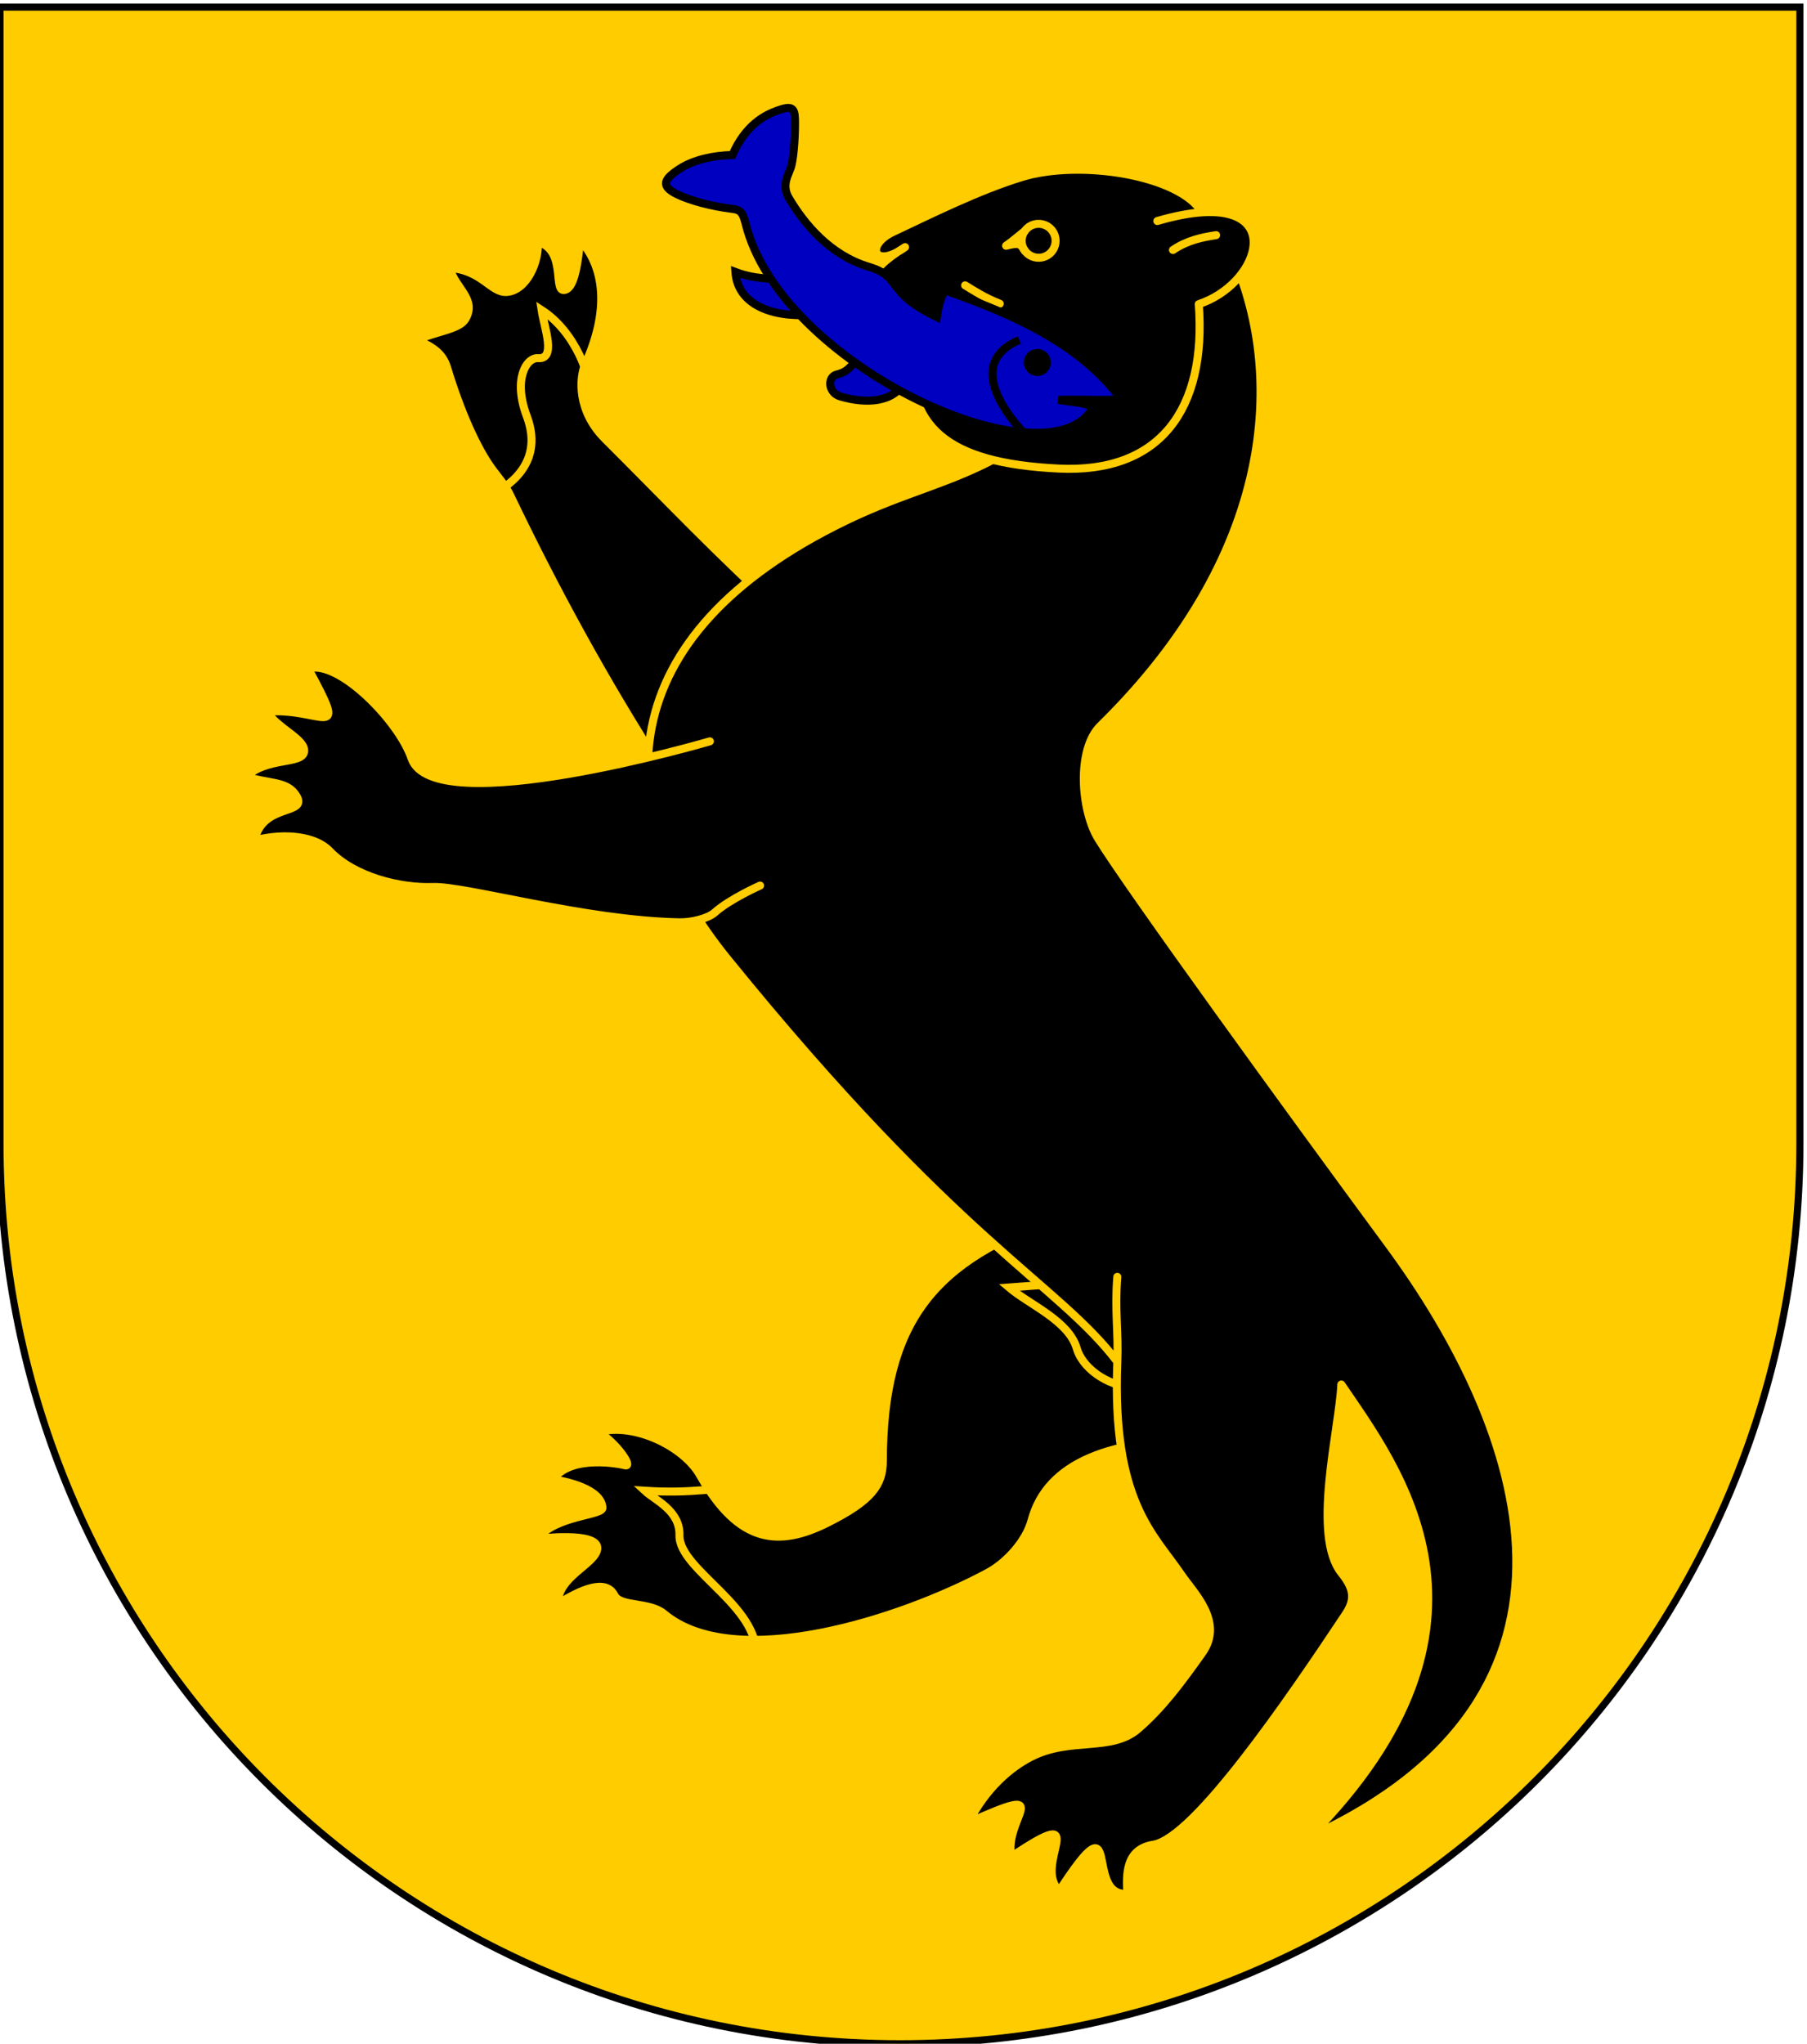 <?xml version="1.0" encoding="UTF-8" standalone="no"?>
<!-- Created with Inkscape (http://www.inkscape.org/) -->

<svg
   xmlns:dc="http://purl.org/dc/elements/1.1/"
   xmlns:cc="http://creativecommons.org/ns#"
   xmlns:rdf="http://www.w3.org/1999/02/22-rdf-syntax-ns#"
   xmlns:svg="http://www.w3.org/2000/svg"
   xmlns="http://www.w3.org/2000/svg"
   xmlns:sodipodi="http://sodipodi.sourceforge.net/DTD/sodipodi-0.dtd"
   xmlns:inkscape="http://www.inkscape.org/namespaces/inkscape"
   width="763"
   height="863"
   id="svg2"
   version="1.1"
   inkscape:version="0.92.2 (5c3e80d, 2017-08-06)"
   sodipodi:docname="Wappen Herrschaft Trottweiher.svg"
   inkscape:export-filename="C:\Users\Morgenstern\Desktop\Praiosborn.png"
   inkscape:export-xdpi="144"
   inkscape:export-ydpi="144">
  <defs
     id="defs4">
    <inkscape:perspective
       sodipodi:type="inkscape:persp3d"
       inkscape:vp_x="0 : 526.18109 : 1"
       inkscape:vp_y="0 : 1000 : 0"
       inkscape:vp_z="744.09448 : 526.18109 : 1"
       inkscape:persp3d-origin="372.04724 : 350.78739 : 1"
       id="perspective10" />
    <inkscape:perspective
       id="perspective2828"
       inkscape:persp3d-origin="0.5 : 0.33333333 : 1"
       inkscape:vp_z="1 : 0.5 : 1"
       inkscape:vp_y="0 : 1000 : 0"
       inkscape:vp_x="0 : 0.5 : 1"
       sodipodi:type="inkscape:persp3d" />
    <inkscape:perspective
       id="perspective2828-7"
       inkscape:persp3d-origin="0.5 : 0.33333333 : 1"
       inkscape:vp_z="1 : 0.5 : 1"
       inkscape:vp_y="0 : 1000 : 0"
       inkscape:vp_x="0 : 0.5 : 1"
       sodipodi:type="inkscape:persp3d" />
    <inkscape:perspective
       id="perspective3640"
       inkscape:persp3d-origin="0.5 : 0.33333333 : 1"
       inkscape:vp_z="1 : 0.5 : 1"
       inkscape:vp_y="0 : 1000 : 0"
       inkscape:vp_x="0 : 0.5 : 1"
       sodipodi:type="inkscape:persp3d" />
    <inkscape:perspective
       id="perspective3670"
       inkscape:persp3d-origin="0.5 : 0.33333333 : 1"
       inkscape:vp_z="1 : 0.5 : 1"
       inkscape:vp_y="0 : 1000 : 0"
       inkscape:vp_x="0 : 0.5 : 1"
       sodipodi:type="inkscape:persp3d" />
    <inkscape:perspective
       id="perspective3693"
       inkscape:persp3d-origin="0.5 : 0.33333333 : 1"
       inkscape:vp_z="1 : 0.5 : 1"
       inkscape:vp_y="0 : 1000 : 0"
       inkscape:vp_x="0 : 0.5 : 1"
       sodipodi:type="inkscape:persp3d" />
    <inkscape:perspective
       id="perspective3720"
       inkscape:persp3d-origin="0.5 : 0.33333333 : 1"
       inkscape:vp_z="1 : 0.5 : 1"
       inkscape:vp_y="0 : 1000 : 0"
       inkscape:vp_x="0 : 0.5 : 1"
       sodipodi:type="inkscape:persp3d" />
    <inkscape:perspective
       id="perspective3747"
       inkscape:persp3d-origin="0.5 : 0.33333333 : 1"
       inkscape:vp_z="1 : 0.5 : 1"
       inkscape:vp_y="0 : 1000 : 0"
       inkscape:vp_x="0 : 0.5 : 1"
       sodipodi:type="inkscape:persp3d" />
    <inkscape:perspective
       id="perspective3763"
       inkscape:persp3d-origin="0.5 : 0.33333333 : 1"
       inkscape:vp_z="1 : 0.5 : 1"
       inkscape:vp_y="0 : 1000 : 0"
       inkscape:vp_x="0 : 0.5 : 1"
       sodipodi:type="inkscape:persp3d" />
    <inkscape:perspective
       id="perspective3792"
       inkscape:persp3d-origin="0.5 : 0.33333333 : 1"
       inkscape:vp_z="1 : 0.5 : 1"
       inkscape:vp_y="0 : 1000 : 0"
       inkscape:vp_x="0 : 0.5 : 1"
       sodipodi:type="inkscape:persp3d" />
    <inkscape:perspective
       id="perspective3814"
       inkscape:persp3d-origin="0.5 : 0.33333333 : 1"
       inkscape:vp_z="1 : 0.5 : 1"
       inkscape:vp_y="0 : 1000 : 0"
       inkscape:vp_x="0 : 0.5 : 1"
       sodipodi:type="inkscape:persp3d" />
    <inkscape:perspective
       id="perspective3841"
       inkscape:persp3d-origin="0.5 : 0.33333333 : 1"
       inkscape:vp_z="1 : 0.5 : 1"
       inkscape:vp_y="0 : 1000 : 0"
       inkscape:vp_x="0 : 0.5 : 1"
       sodipodi:type="inkscape:persp3d" />
    <inkscape:perspective
       id="perspective3841-5"
       inkscape:persp3d-origin="0.5 : 0.33333333 : 1"
       inkscape:vp_z="1 : 0.5 : 1"
       inkscape:vp_y="0 : 1000 : 0"
       inkscape:vp_x="0 : 0.5 : 1"
       sodipodi:type="inkscape:persp3d" />
    <inkscape:perspective
       id="perspective3872"
       inkscape:persp3d-origin="0.5 : 0.33333333 : 1"
       inkscape:vp_z="1 : 0.5 : 1"
       inkscape:vp_y="0 : 1000 : 0"
       inkscape:vp_x="0 : 0.5 : 1"
       sodipodi:type="inkscape:persp3d" />
    <inkscape:perspective
       id="perspective3898"
       inkscape:persp3d-origin="0.5 : 0.33333333 : 1"
       inkscape:vp_z="1 : 0.5 : 1"
       inkscape:vp_y="0 : 1000 : 0"
       inkscape:vp_x="0 : 0.5 : 1"
       sodipodi:type="inkscape:persp3d" />
    <inkscape:perspective
       id="perspective3920"
       inkscape:persp3d-origin="0.5 : 0.33333333 : 1"
       inkscape:vp_z="1 : 0.5 : 1"
       inkscape:vp_y="0 : 1000 : 0"
       inkscape:vp_x="0 : 0.5 : 1"
       sodipodi:type="inkscape:persp3d" />
    <inkscape:perspective
       id="perspective2860"
       inkscape:persp3d-origin="0.5 : 0.33333333 : 1"
       inkscape:vp_z="1 : 0.5 : 1"
       inkscape:vp_y="0 : 1000 : 0"
       inkscape:vp_x="0 : 0.5 : 1"
       sodipodi:type="inkscape:persp3d" />
    <inkscape:perspective
       id="perspective3672"
       inkscape:persp3d-origin="0.5 : 0.33333333 : 1"
       inkscape:vp_z="1 : 0.5 : 1"
       inkscape:vp_y="0 : 1000 : 0"
       inkscape:vp_x="0 : 0.5 : 1"
       sodipodi:type="inkscape:persp3d" />
    <inkscape:perspective
       id="perspective3695"
       inkscape:persp3d-origin="0.5 : 0.33333333 : 1"
       inkscape:vp_z="1 : 0.5 : 1"
       inkscape:vp_y="0 : 1000 : 0"
       inkscape:vp_x="0 : 0.5 : 1"
       sodipodi:type="inkscape:persp3d" />
    <inkscape:perspective
       id="perspective3261"
       inkscape:persp3d-origin="0.5 : 0.33333333 : 1"
       inkscape:vp_z="1 : 0.5 : 1"
       inkscape:vp_y="0 : 1000 : 0"
       inkscape:vp_x="0 : 0.5 : 1"
       sodipodi:type="inkscape:persp3d" />
    <inkscape:perspective
       id="perspective2828-1"
       inkscape:persp3d-origin="0.5 : 0.33333333 : 1"
       inkscape:vp_z="1 : 0.5 : 1"
       inkscape:vp_y="0 : 1000 : 0"
       inkscape:vp_x="0 : 0.5 : 1"
       sodipodi:type="inkscape:persp3d" />
    <inkscape:perspective
       id="perspective3652"
       inkscape:persp3d-origin="0.5 : 0.33333333 : 1"
       inkscape:vp_z="1 : 0.5 : 1"
       inkscape:vp_y="0 : 1000 : 0"
       inkscape:vp_x="0 : 0.5 : 1"
       sodipodi:type="inkscape:persp3d" />
    <inkscape:perspective
       id="perspective3652-2"
       inkscape:persp3d-origin="0.5 : 0.33333333 : 1"
       inkscape:vp_z="1 : 0.5 : 1"
       inkscape:vp_y="0 : 1000 : 0"
       inkscape:vp_x="0 : 0.5 : 1"
       sodipodi:type="inkscape:persp3d" />
    <inkscape:perspective
       id="perspective3652-5"
       inkscape:persp3d-origin="0.5 : 0.33333333 : 1"
       inkscape:vp_z="1 : 0.5 : 1"
       inkscape:vp_y="0 : 1000 : 0"
       inkscape:vp_x="0 : 0.5 : 1"
       sodipodi:type="inkscape:persp3d" />
    <inkscape:perspective
       id="perspective3727"
       inkscape:persp3d-origin="0.5 : 0.33333333 : 1"
       inkscape:vp_z="1 : 0.5 : 1"
       inkscape:vp_y="0 : 1000 : 0"
       inkscape:vp_x="0 : 0.5 : 1"
       sodipodi:type="inkscape:persp3d" />
    <inkscape:perspective
       id="perspective3843"
       inkscape:persp3d-origin="0.5 : 0.33333333 : 1"
       inkscape:vp_z="1 : 0.5 : 1"
       inkscape:vp_y="0 : 1000 : 0"
       inkscape:vp_x="0 : 0.5 : 1"
       sodipodi:type="inkscape:persp3d" />
    <inkscape:perspective
       id="perspective3970"
       inkscape:persp3d-origin="0.5 : 0.33333333 : 1"
       inkscape:vp_z="1 : 0.5 : 1"
       inkscape:vp_y="0 : 1000 : 0"
       inkscape:vp_x="0 : 0.5 : 1"
       sodipodi:type="inkscape:persp3d" />
    <inkscape:perspective
       id="perspective4007"
       inkscape:persp3d-origin="0.5 : 0.33333333 : 1"
       inkscape:vp_z="1 : 0.5 : 1"
       inkscape:vp_y="0 : 1000 : 0"
       inkscape:vp_x="0 : 0.5 : 1"
       sodipodi:type="inkscape:persp3d" />
    <inkscape:perspective
       id="perspective4062"
       inkscape:persp3d-origin="0.5 : 0.33333333 : 1"
       inkscape:vp_z="1 : 0.5 : 1"
       inkscape:vp_y="0 : 1000 : 0"
       inkscape:vp_x="0 : 0.5 : 1"
       sodipodi:type="inkscape:persp3d" />
    <inkscape:perspective
       id="perspective4153"
       inkscape:persp3d-origin="0.5 : 0.33333333 : 1"
       inkscape:vp_z="1 : 0.5 : 1"
       inkscape:vp_y="0 : 1000 : 0"
       inkscape:vp_x="0 : 0.5 : 1"
       sodipodi:type="inkscape:persp3d" />
    <inkscape:perspective
       id="perspective4316"
       inkscape:persp3d-origin="0.5 : 0.33333333 : 1"
       inkscape:vp_z="1 : 0.5 : 1"
       inkscape:vp_y="0 : 1000 : 0"
       inkscape:vp_x="0 : 0.5 : 1"
       sodipodi:type="inkscape:persp3d" />
    <inkscape:perspective
       id="perspective4316-9"
       inkscape:persp3d-origin="0.5 : 0.33333333 : 1"
       inkscape:vp_z="1 : 0.5 : 1"
       inkscape:vp_y="0 : 1000 : 0"
       inkscape:vp_x="0 : 0.5 : 1"
       sodipodi:type="inkscape:persp3d" />
    <inkscape:perspective
       id="perspective2898"
       inkscape:persp3d-origin="0.5 : 0.33333333 : 1"
       inkscape:vp_z="1 : 0.5 : 1"
       inkscape:vp_y="0 : 1000 : 0"
       inkscape:vp_x="0 : 0.5 : 1"
       sodipodi:type="inkscape:persp3d" />
    <inkscape:perspective
       id="perspective3337"
       inkscape:persp3d-origin="0.5 : 0.33333333 : 1"
       inkscape:vp_z="1 : 0.5 : 1"
       inkscape:vp_y="0 : 1000 : 0"
       inkscape:vp_x="0 : 0.5 : 1"
       sodipodi:type="inkscape:persp3d" />
    <inkscape:perspective
       id="perspective3373"
       inkscape:persp3d-origin="0.5 : 0.33333333 : 1"
       inkscape:vp_z="1 : 0.5 : 1"
       inkscape:vp_y="0 : 1000 : 0"
       inkscape:vp_x="0 : 0.5 : 1"
       sodipodi:type="inkscape:persp3d" />
    <inkscape:perspective
       id="perspective3191"
       inkscape:persp3d-origin="0.5 : 0.33333333 : 1"
       inkscape:vp_z="1 : 0.5 : 1"
       inkscape:vp_y="0 : 1000 : 0"
       inkscape:vp_x="0 : 0.5 : 1"
       sodipodi:type="inkscape:persp3d" />
    <inkscape:perspective
       id="perspective3606"
       inkscape:persp3d-origin="0.5 : 0.33333333 : 1"
       inkscape:vp_z="1 : 0.5 : 1"
       inkscape:vp_y="0 : 1000 : 0"
       inkscape:vp_x="0 : 0.5 : 1"
       sodipodi:type="inkscape:persp3d" />
    <inkscape:perspective
       id="perspective5054"
       inkscape:persp3d-origin="0.5 : 0.33333333 : 1"
       inkscape:vp_z="1 : 0.5 : 1"
       inkscape:vp_y="0 : 1000 : 0"
       inkscape:vp_x="0 : 0.5 : 1"
       sodipodi:type="inkscape:persp3d" />
    <inkscape:perspective
       id="perspective5466"
       inkscape:persp3d-origin="0.5 : 0.33333333 : 1"
       inkscape:vp_z="1 : 0.5 : 1"
       inkscape:vp_y="0 : 1000 : 0"
       inkscape:vp_x="0 : 0.5 : 1"
       sodipodi:type="inkscape:persp3d" />
    <inkscape:perspective
       id="perspective5466-3"
       inkscape:persp3d-origin="0.5 : 0.33333333 : 1"
       inkscape:vp_z="1 : 0.5 : 1"
       inkscape:vp_y="0 : 1000 : 0"
       inkscape:vp_x="0 : 0.5 : 1"
       sodipodi:type="inkscape:persp3d" />
    <inkscape:perspective
       id="perspective6147"
       inkscape:persp3d-origin="0.5 : 0.33333333 : 1"
       inkscape:vp_z="1 : 0.5 : 1"
       inkscape:vp_y="0 : 1000 : 0"
       inkscape:vp_x="0 : 0.5 : 1"
       sodipodi:type="inkscape:persp3d" />
    <inkscape:perspective
       id="perspective6821"
       inkscape:persp3d-origin="0.5 : 0.33333333 : 1"
       inkscape:vp_z="1 : 0.5 : 1"
       inkscape:vp_y="0 : 1000 : 0"
       inkscape:vp_x="0 : 0.5 : 1"
       sodipodi:type="inkscape:persp3d" />
    <clipPath
       clipPathUnits="userSpaceOnUse"
       id="clipPath2696">
      <g
         style="fill:#000000"
         id="use2698"
         inkscape:label="Clip">
        <path
           sodipodi:nodetypes="cssscc"
           style="fill:#000000;fill-opacity:1;stroke:#000000;stroke-width:3;stroke-miterlimit:4;stroke-dasharray:none;stroke-opacity:1"
           d="m -818.357,465.036 v 220 c 0,209.868 170.132,380 380,380 209.868,0 380,-170.132 380,-380 l -6.8e-5,-220 z"
           id="path2032"
           inkscape:export-filename="C:\Users\Morgenstern\Desktop\Praiosborn.png"
           inkscape:export-xdpi="144"
           inkscape:export-ydpi="144"
           inkscape:connector-curvature="0" />
      </g>
    </clipPath>
  </defs>
  <sodipodi:namedview
     id="base"
     pagecolor="#ffffff"
     bordercolor="#666666"
     borderopacity="1.0"
     inkscape:pageopacity="0.0"
     inkscape:pageshadow="2"
     inkscape:zoom="0.49497475"
     inkscape:cx="125.61241"
     inkscape:cy="688.179"
     inkscape:document-units="px"
     inkscape:current-layer="layer1"
     showgrid="true"
     inkscape:window-width="1920"
     inkscape:window-height="1001"
     inkscape:window-x="-9"
     inkscape:window-y="-9"
     inkscape:window-maximized="1"
     inkscape:snap-bbox="true"
     inkscape:bbox-paths="true"
     inkscape:bbox-nodes="true"
     inkscape:snap-bbox-midpoints="true"
     inkscape:snap-bbox-edge-midpoints="true"
     inkscape:object-paths="true"
     inkscape:snap-intersection-paths="true"
     inkscape:object-nodes="true"
     inkscape:snap-smooth-nodes="true"
     inkscape:snap-midpoints="true"
     inkscape:snap-center="true"
     inkscape:snap-object-midpoints="true"
     inkscape:snap-text-baseline="true"
     inkscape:snap-page="true"
     inkscape:measure-start="830,800"
     inkscape:measure-end="760,860">
    <inkscape:grid
       type="xygrid"
       id="grid2816"
       empspacing="5"
       visible="true"
       enabled="true"
       snapvisiblegridlinesonly="true" />
  </sodipodi:namedview>
  <g
     inkscape:label="Ebene 1"
     inkscape:groupmode="layer"
     id="layer1"
     transform="translate(-1.644,-192.036)">
    <path
       style="fill:#ffcc00;fill-opacity:1;stroke:#000000;stroke-width:3;stroke-miterlimit:4;stroke-dasharray:none;stroke-opacity:1"
       d="m 1.643,195.036 v 480 c 0,209.868 170.132,380 380,380 209.868,0 380,-170.132 380,-380 v -480 z"
       id="path2850"
       inkscape:export-filename="C:\Users\Morgenstern\Desktop\Herrschaft_Trottweiher.png"
       inkscape:export-xdpi="144"
       inkscape:export-ydpi="144"
       inkscape:connector-curvature="0" />
    <g
       id="g11744"
       transform="matrix(3.386,0,0,3.386,3216.368,-2120.084)">
      <path
         style="display:inline;overflow:visible;visibility:visible;opacity:1;fill:#000000;fill-opacity:1;fill-rule:evenodd;stroke:#ffcc00;stroke-width:1px;stroke-linecap:butt;stroke-linejoin:miter;stroke-miterlimit:4;stroke-dasharray:none;stroke-dashoffset:0;stroke-opacity:1;marker:none;marker-start:none;marker-mid:none;marker-end:none;enable-background:accumulate"
         id="path2502"
         d="m -798.47,862.407 c -12.311,-0.204 -20.371,2.798 -22.306,10.051 -0.688,2.579 -3.115,5.261 -5.466,6.524 -10.962,5.888 -31.583,12.47 -40.38,5.114 -1.806,-1.51 -5.431,-0.832 -6.172,-2.292 -1.101,-2.172 -4.32,-0.634 -7.053,1.058 -0.071,-3.406 4.736,-4.956 4.913,-6.877 0.202,-2.202 -7.469,-1.234 -7.469,-1.234 2.219,-2.942 8.169,-2.882 8.111,-3.879 -0.137,-2.344 -4.544,-3.303 -6.172,-3.527 2.292,-3.163 8.396,-1.922 8.993,-1.763 1.033,0.275 -1.017,-2.733 -3.262,-4.144 4.307,-1.218 10.553,1.74 12.608,5.378 4.908,8.691 9.929,8.938 15.958,5.907 5.488,-2.759 6.837,-4.704 6.842,-7.67 0.031,-17.396 6.354,-25.125 22.341,-30.506"
         inkscape:connector-curvature="0" />
      <path
         style="display:inline;overflow:visible;visibility:visible;opacity:1;fill:none;fill-opacity:0.75;fill-rule:evenodd;stroke:#ffcc00;stroke-width:1px;stroke-linecap:butt;stroke-linejoin:miter;stroke-miterlimit:4;stroke-dasharray:none;stroke-dashoffset:0;stroke-opacity:1;marker:none;marker-start:none;marker-mid:none;marker-end:none;enable-background:accumulate"
         id="path2506"
         d="m -807.535,855.982 c -4.23,-0.263 -6.991,-2.823 -7.606,-4.97 -0.986,-3.444 -5.896,-5.454 -8.433,-7.6 4.175,-0.295 8.069,-0.797 11.602,-0.021"
         inkscape:connector-curvature="0" />
      <path
         style="display:inline;overflow:visible;visibility:visible;opacity:1;fill:#000000;fill-opacity:1;fill-rule:evenodd;stroke:#ffcc00;stroke-width:1px;stroke-linecap:butt;stroke-linejoin:miter;stroke-miterlimit:4;stroke-dasharray:none;stroke-dashoffset:0;stroke-opacity:1;marker:none;marker-start:none;marker-mid:none;marker-end:none;enable-background:accumulate"
         id="path2508"
         d="m -866.813,778.862 c -7.189,-11.112 -13.592,-22.978 -18.916,-34.106 -0.658,-1.376 -1.106,-1.803 -2.193,-3.242 -2.029,-2.687 -4.115,-7.459 -5.736,-12.806 -0.579,-1.909 -1.926,-2.641 -3.771,-3.476 2.487,-1.071 5.318,-1.323 6.052,-2.603 1.415,-2.469 -1.16,-3.709 -1.995,-6.359 3.956,0.202 5.186,3.104 7.107,2.992 2.519,-0.146 4.113,-3.811 3.905,-6.249 3.532,0.97 1.971,5.955 3.202,6 1.478,0.054 1.843,-4.015 2.098,-6.213 3.411,3.817 3.336,9.441 0.675,15.33 -0.861,1.907 -1.016,6.02 2.412,9.44 7.864,7.845 14.205,14.574 21.872,21.467"
         inkscape:connector-curvature="0" />
      <path
         style="display:inline;overflow:visible;visibility:visible;opacity:1;fill:#0000c0;fill-opacity:1;fill-rule:evenodd;stroke:#000000;stroke-width:1px;stroke-linecap:butt;stroke-linejoin:miter;stroke-miterlimit:4;stroke-dasharray:none;stroke-dashoffset:0;stroke-opacity:1;marker:none;marker-start:none;marker-mid:none;marker-end:none;enable-background:accumulate"
         id="path3176"
         d="m -847.487,722.005 c -4.716,0.617 -9.908,-0.714 -10.224,-5.237 2.621,0.987 5.379,0.971 7.356,0.561 z"
         inkscape:connector-curvature="0" />
      <path
         style="fill:#000000;fill-opacity:1;fill-rule:evenodd;stroke:#ffcc00;stroke-width:0.999;stroke-linecap:butt;stroke-linejoin:round;stroke-miterlimit:4;stroke-dasharray:none;stroke-opacity:1"
         id="path2475"
         d="m -810.081,852.676 c 0.15,-3.76 -0.342,-6.476 10e-6,-10.598 -0.342,4.122 0.15,6.839 -10e-6,10.598 -0.685,17.43 4.528,21.46 7.98,26.558 1.516,2.239 5.357,5.864 2.618,9.726 -2.702,3.809 -4.937,6.82 -7.98,9.476 -3.363,2.936 -8.414,0.993 -13.341,3.491 -2.647,1.342 -5.676,3.944 -7.855,8.229 11.293,-5.089 4.322,-0.582 5.362,4.239 10.452,-7.022 2.499,1.069 5.985,4.239 8.05,-12.362 2.944,0.846 8.479,0.374 -0.14,-2.384 -0.233,-5.56 3.242,-6.11 5.077,-0.803 16.86,-18.019 23.94,-28.678 1.135,-1.708 1.276,-3.037 -0.468,-5.194 -3.788,-4.682 -0.257,-18.078 -0.03,-23.518 6.953,10.264 22.337,29.902 -3.935,56.41 38.487,-17.677 26.905,-50.727 9.847,-73.875 -12.25,-16.623 -32.397,-44.392 -36.211,-50.58 -2.194,-3.561 -2.719,-11.177 0.249,-14.09 22.606,-22.184 22.984,-45.136 15.96,-59.725 -26.108,30.617 -32.525,26.778 -47.755,34.164 -29.487,14.307 -29.95,35.832 -14.713,54.613 28.871,35.585 41.125,40.38 48.628,50.249 z"
         inkscape:connector-curvature="0" />
      <path
         style="display:inline;overflow:visible;visibility:visible;opacity:1;fill:#000000;fill-opacity:1;fill-rule:evenodd;stroke:#ffcc00;stroke-width:1px;stroke-linecap:round;stroke-linejoin:miter;stroke-miterlimit:4;stroke-dasharray:none;stroke-dashoffset:0;stroke-opacity:1;marker:none;marker-start:none;marker-mid:none;marker-end:none;enable-background:accumulate"
         id="path2500"
         d="m -854.632,793.285 c 0,0 -3.774,1.674 -5.643,3.35 -0.85,0.763 -2.914,1.262 -4.408,1.234 -11.795,-0.218 -26.735,-4.558 -30.77,-4.408 -4.062,0.151 -9.773,-1.249 -12.872,-4.497 -1.716,-1.798 -5.46,-2.31 -9.346,-1.322 0.987,-4.849 7.127,-2.985 5.025,-5.819 -1.151,-1.552 -3.219,-1.233 -6.083,-2.116 2.59,-2.464 6.961,-1.509 7.23,-3.086 0.264,-1.553 -3.107,-2.777 -4.673,-5.025 7.005,-0.554 10.37,4.162 5.187,-5.378 3.801,-1.169 11.312,6.554 12.887,11.197 2.716,8.007 37.206,-2.116 37.206,-2.116"
         inkscape:connector-curvature="0" />
      <path
         style="display:inline;overflow:visible;visibility:visible;opacity:1;fill:none;fill-opacity:0.75;fill-rule:evenodd;stroke:#ffcc00;stroke-width:1px;stroke-linecap:butt;stroke-linejoin:miter;stroke-miterlimit:4;stroke-dasharray:none;stroke-dashoffset:0;stroke-opacity:1;marker:none;marker-start:none;marker-mid:none;marker-end:none;enable-background:accumulate"
         id="path2504"
         d="m -855.249,890.268 c 1.459,-6.741 -9.541,-11.491 -9.434,-15.958 0.074,-3.094 -3.033,-4.355 -4.32,-5.554 5.85,0.374 9.099,-0.366 13.489,-0.617"
         inkscape:connector-curvature="0" />
      <path
         style="display:inline;overflow:visible;visibility:visible;opacity:1;fill:none;fill-opacity:0.75;fill-rule:evenodd;stroke:#ffcc00;stroke-width:1px;stroke-linecap:butt;stroke-linejoin:miter;stroke-miterlimit:4;stroke-dasharray:none;stroke-dashoffset:0;stroke-opacity:1;marker:none;marker-start:none;marker-mid:none;marker-end:none;enable-background:accumulate"
         id="path2510"
         d="m -888.047,744.617 c 1.105,-0.78 6.728,-3.472 4.32,-9.875 -1.738,-4.622 -0.045,-7.332 1.411,-7.23 2.3,0.162 0.784,-3.74 0.441,-5.995 4.153,2.682 6.159,8.148 6.26,11.285"
         inkscape:connector-curvature="0" />
      <path
         style="display:inline;overflow:visible;visibility:visible;opacity:1;fill:#0000c0;fill-opacity:1;fill-rule:evenodd;stroke:#000000;stroke-width:1px;stroke-linecap:butt;stroke-linejoin:miter;stroke-miterlimit:4;stroke-dasharray:none;stroke-dashoffset:0;stroke-opacity:1;marker:none;marker-start:none;marker-mid:none;marker-end:none;enable-background:accumulate"
         id="path3178"
         d="m -842.25,726.681 c -0.567,1.272 -1.126,2.482 -2.805,2.868 -1.211,0.278 -1.123,2.286 0.436,2.743 3.324,0.974 6.644,0.71 7.98,-1.808 z"
         inkscape:connector-curvature="0" />
      <path
         style="display:inline;overflow:visible;visibility:visible;opacity:1;fill:#000000;fill-opacity:1;fill-rule:evenodd;stroke:#ffcc00;stroke-width:0.999;stroke-linecap:butt;stroke-linejoin:round;stroke-miterlimit:4;stroke-dasharray:none;stroke-dashoffset:0;stroke-opacity:1;marker:none;marker-start:none;marker-mid:none;marker-end:none;enable-background:accumulate"
         id="path2512"
         d="m -799.521,709.329 c -1.54,0.103 -3.387,0.443 -5.573,1.081 2.186,-0.638 4.033,-0.978 5.573,-1.081 10.184,-0.681 6.946,9.003 -0.403,11.445 0.986,13.076 -4.795,21.141 -17.514,20.506 -14.024,-0.699 -19.065,-5.221 -18.292,-15.352 0.318,-4.165 -11.093,-5.987 -0.821,-12.262 -3.903,2.825 -5.034,-0.223 -1.496,-1.892 4.903,-2.312 10.735,-5.22 16.085,-6.851 7.31,-2.229 19.692,-0.202 22.441,4.406 z"
         inkscape:connector-curvature="0" />
      <path
         style="display:inline;overflow:visible;visibility:visible;opacity:1;fill:none;fill-opacity:0.75;fill-rule:evenodd;stroke:#ffcc00;stroke-width:1px;stroke-linecap:round;stroke-linejoin:miter;stroke-miterlimit:4;stroke-dasharray:none;stroke-dashoffset:0;stroke-opacity:1;marker:none;marker-start:none;marker-mid:none;marker-end:none;enable-background:accumulate"
         id="path2398"
         d="m -797.765,712.171 c -1.793,0.278 -3.585,0.648 -5.378,1.851"
         inkscape:connector-curvature="0" />
      <path
         style="display:inline;overflow:visible;visibility:visible;opacity:1;fill:none;fill-opacity:0.75;fill-rule:evenodd;stroke:#ffcc00;stroke-width:1px;stroke-linecap:butt;stroke-linejoin:round;stroke-miterlimit:4;stroke-dasharray:none;stroke-dashoffset:0;stroke-opacity:1;marker:none;marker-start:none;marker-mid:none;marker-end:none;enable-background:accumulate"
         id="path2400"
         d="m -821.482,711.554 c -0.657,0.496 -1.493,1.254 -2.469,1.94 1.988,-0.523 1.81,-0.029 2.425,0.749"
         inkscape:connector-curvature="0" />
      <path
         style="display:inline;overflow:visible;visibility:visible;opacity:1;fill:none;fill-opacity:0.75;fill-rule:evenodd;stroke:#ffcc00;stroke-width:1px;stroke-linecap:round;stroke-linejoin:miter;stroke-miterlimit:4;stroke-dasharray:none;stroke-dashoffset:0;stroke-opacity:1;marker:none;marker-start:none;marker-mid:none;marker-end:none;enable-background:accumulate"
         id="path2402"
         d="m -829.064,718.431 c 1.251,0.764 2.393,1.528 4.32,2.292"
         inkscape:connector-curvature="0" />
      <path
         style="fill:#0000c0;fill-opacity:1;fill-rule:evenodd;stroke:#000000;stroke-width:1px;stroke-linecap:butt;stroke-linejoin:miter;stroke-opacity:1"
         id="path2404"
         d="m -809.755,732.45 c -5.094,-6.76 -13.312,-10.398 -21.865,-13.401 -0.385,0.807 -0.749,1.722 -0.97,3.35 -6.639,-3.228 -4.218,-4.997 -8.516,-6.29 -4.754,-1.43 -7.953,-5.234 -9.911,-8.522 -1.054,-1.769 0.046,-3.055 0.301,-4.124 0.328,-1.38 0.476,-4.117 0.435,-5.766 -0.036,-1.463 -0.462,-1.681 -2.176,-1.069 -1.572,0.561 -4.002,1.804 -5.623,5.544 -2.244,0.062 -4.741,0.542 -6.548,1.705 -2.067,1.33 -2.379,2.169 -0.453,3.148 1.601,0.814 4.401,1.564 6.997,1.873 0.875,0.104 1.282,0.345 1.624,1.753 4.303,17.723 36.977,32.491 43.094,23.425 0.678,-1.004 -2.541,-1.052 -4.057,-1.362 3.253,-0.113 8.036,0.221 7.67,-0.265 z"
         inkscape:connector-curvature="0" />
      <path
         style="display:inline;overflow:visible;visibility:visible;opacity:1;fill:none;fill-opacity:0.75;fill-rule:evenodd;stroke:#000000;stroke-width:1px;stroke-linecap:butt;stroke-linejoin:miter;stroke-miterlimit:4;stroke-dasharray:none;stroke-dashoffset:0;stroke-opacity:1;marker:none;marker-start:none;marker-mid:none;marker-end:none;enable-background:accumulate"
         id="path3180"
         d="m -820.18,738.401 c -4.361,-4.033 -8.659,-10.406 -2.12,-13.154"
         inkscape:connector-curvature="0" />
      <path
         style="display:inline;overflow:visible;visibility:visible;opacity:1;fill:#000000;fill-opacity:1;fill-rule:evenodd;stroke:none;stroke-width:1.588pt;stroke-linecap:butt;stroke-linejoin:miter;stroke-miterlimit:4;stroke-dasharray:none;stroke-dashoffset:0;stroke-opacity:1;marker:none;marker-start:none;marker-mid:none;marker-end:none;enable-background:accumulate"
         id="path3184"
         d="m -818.372,728.052 a 1.683,1.683 0 1 1 -3.367,0 1.683,1.683 0 1 1 3.367,0 z"
         inkscape:connector-curvature="0" />
      <path
         style="display:inline;overflow:visible;visibility:visible;opacity:1;fill:none;fill-opacity:0.75;fill-rule:evenodd;stroke:#ffcc00;stroke-width:0.999;stroke-linecap:butt;stroke-linejoin:miter;stroke-miterlimit:4;stroke-dasharray:none;stroke-dashoffset:0;stroke-opacity:1;marker:none;marker-start:none;marker-mid:none;marker-end:none;enable-background:accumulate"
         id="path3186"
         d="m -817.781,712.877 a 2.114,2.114 0 1 1 -4.228,0 2.114,2.114 0 1 1 4.228,0 z"
         inkscape:connector-curvature="0" />
    </g>
  </g>
</svg>
